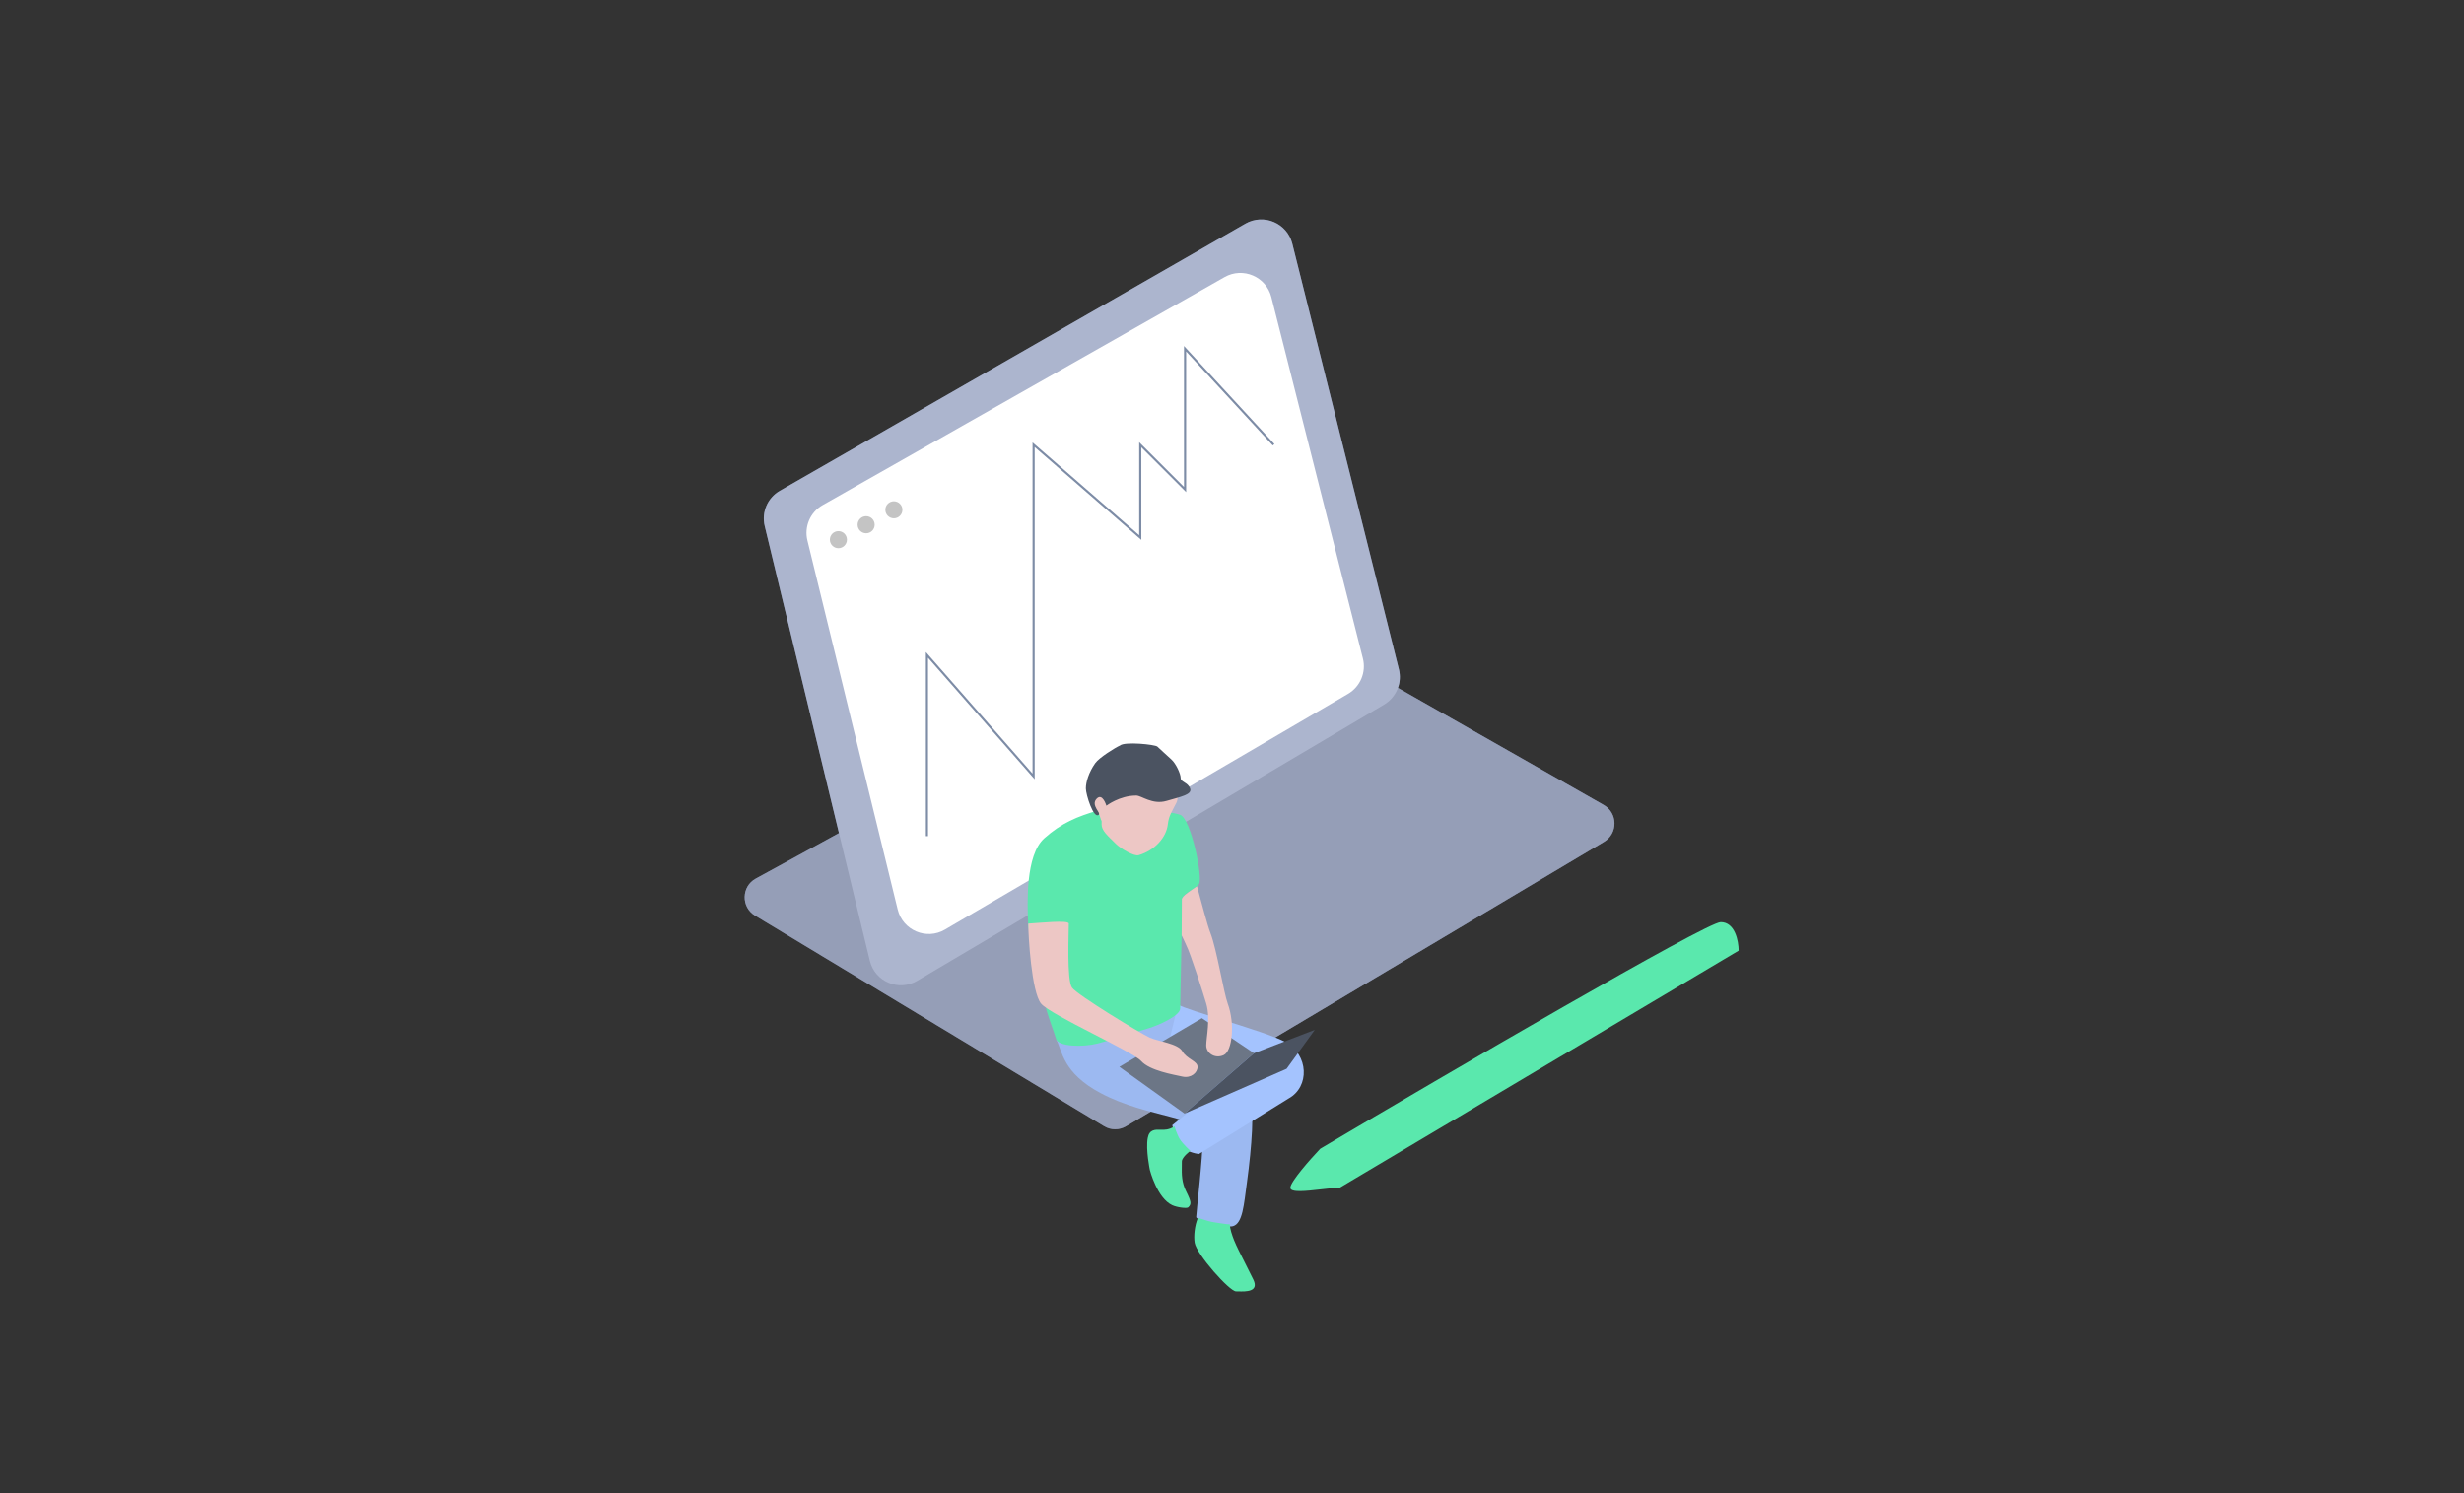 <svg class="illustration" width="1155" height="700" viewBox="0 0 1155 700" fill="none" xmlns="http://www.w3.org/2000/svg">
<rect x="0" y="0" width="1155" height="700" fill="#333333" stroke="none"/>
<path fill-rule="evenodd" clip-rule="evenodd" d="M358.457 246.608C356.89 240.128 359.788 233.391 365.571 230.072L583.745 104.87C592.374 99.918 603.345 104.586 605.761 114.237L655.717 313.749C656.46 316.716 656.264 319.746 655.276 322.481L751.73 377.361C758.394 381.152 758.488 390.724 751.9 394.645L527.835 528.005C524.665 529.892 520.713 529.88 517.554 527.974L353.896 429.22C347.291 425.234 347.496 415.586 354.265 411.885L393.265 390.559L358.457 246.608Z" fill="#95a7d8"/>
<g opacity="0.5">
<path d="M517.554 527.974L353.897 429.22C347.291 425.234 347.496 415.586 354.265 411.884L582.992 286.815C586.035 285.151 589.721 285.183 592.735 286.897L751.73 377.361C758.394 381.152 758.488 390.724 751.9 394.645L527.835 528.005C524.665 529.892 520.713 529.88 517.554 527.974Z" fill="#969595"/>
<path d="M358.457 246.608C356.89 240.128 359.788 233.391 365.571 230.072L583.745 104.87C592.374 99.918 603.345 104.586 605.761 114.237L655.717 313.748C657.329 320.188 654.518 326.921 648.805 330.301L429.957 459.799C421.279 464.934 410.108 460.216 407.738 450.415L358.457 246.608Z" fill="#C4C4C4"/>
</g>
<path d="M378.472 253.387C376.877 246.87 379.805 240.086 385.641 236.776L574.008 129.925C582.619 125.04 593.518 129.691 595.949 139.289L638.852 308.658C640.493 315.135 637.652 321.916 631.885 325.289L442.943 435.802C434.281 440.869 423.184 436.166 420.799 426.419L378.472 253.387Z" fill="white"/>
<path d="M516 512.5C498.086 503.009 497.908 492.618 495.194 487.446C495.194 481.971 548.12 469.195 552.192 471.933V493.5L586 514.824C588 519.824 586.849 537.196 584.5 554.324C583.056 564.855 582.523 573.472 578 574.824C574.947 575.736 560.727 572.353 560.727 570.528C560.727 568.703 563.781 543.151 563.781 533.112C563.781 523.074 538.392 524.364 516 512.5Z" fill="#9CB9F1"/>
<path d="M602.5 488.5C613.5 494.5 614 509.5 604 515L562 541C562 541 556.808 540.5 554 537.5C551.192 534.5 549.5 527.5 549.5 527.5L574 507.5L546.5 494.5L552.192 470.933C556.263 473.67 593.179 483.416 602.5 488.5Z" fill="#A4C3FE"/>
<path fill-rule="evenodd" clip-rule="evenodd" d="M489.5 393.002C497.561 385.789 505.084 382.781 514.532 380.001C523.981 377.221 548.121 380.175 553.21 382C558.299 383.825 564.035 411.762 562 414.5C561.144 415.65 559.636 416.614 558.174 417.547C556.156 418.836 554.227 420.067 554.227 421.654C554.227 422.925 554.008 433.237 553.773 444.289L553.773 444.29L553.773 444.292C553.502 457.054 553.21 470.803 553.21 472.759C553.21 476.409 542.014 480.972 538.96 481.885C538.232 482.102 536.867 482.528 535.113 483.074C529.515 484.818 519.958 487.795 514.532 489.185C507.408 491.01 496.018 490.652 495 487.002C494.685 485.871 494.037 484.017 493.293 481.886C491.636 477.138 489.5 471.02 489.5 468.5L482 434.502C481.983 434.024 481.96 433.472 481.934 432.857C481.558 423.82 480.606 400.96 489.5 393.002ZM558 539.5C558 539.5 554 542.46 554 544.5C554 545.185 553.99 545.86 553.979 546.528C553.918 550.492 553.861 554.221 556 558.5C558.5 563.5 558.5 564.5 557 566C556.391 566.609 551.863 566.097 549.5 565C542.372 561.69 539 548.5 539 548.5C539 548.5 537 539 538 533.5C538.731 529.478 541.447 529.551 544.14 529.624C545.13 529.65 546.116 529.677 547 529.5C549.5 529 550.5 528 550.5 528C550.5 528 551.663 531.842 553 534C554.529 536.468 558 539.5 558 539.5ZM561.5 571C560 574.5 559.5 579.5 560 582.601C560.872 588.007 576.321 605.416 579.374 605.416C579.68 605.416 580.037 605.425 580.429 605.435L580.43 605.435C583.949 605.525 590.264 605.688 587.517 599.94C586.32 597.436 584.943 594.729 583.606 592.1C581.532 588.024 579.556 584.139 578.5 581.5C577.5 579 576.5 576 576.5 574C575.42 574 573.822 573.749 571.705 573.416L571.705 573.416C570.882 573.286 569.98 573.144 569 573C567.147 572.727 565.261 572.105 563.81 571.627C562.742 571.275 561.91 571 561.5 571ZM618.856 538.536C614.186 543.461 604.846 554.014 604.846 556.828C604.846 559.21 612.232 558.366 619.177 557.573C622.489 557.195 625.701 556.828 627.963 556.828L815 445.666C815 441.211 813.319 432.299 806.594 432.299C799.869 432.299 678.633 503.123 618.856 538.536Z" fill="#5ae8ad"/>
<path d="M555.245 522.039L524.711 500.137L563.388 477.322L587.816 493.749L555.245 522.039Z" fill="#6C7686"/>
<path d="M565.423 470.501C563.866 465.252 558.076 447.001 556 443C555.795 442.605 554.965 440.598 553.9 438.5L554 421.5C554 421.5 554.133 420.671 555.5 419.5C556.924 418.281 561.098 415.5 561.098 415.5C563.423 423.783 565.814 433.371 567.423 437.5C570.347 445 573.607 465.363 575.5 470.501C579 480.001 577.637 492.835 573.566 494.661C569.495 496.486 565.423 493.748 565.423 490.098C565.423 486.447 567.5 477.501 565.423 470.501Z" fill="#EDC7C5"/>
<path d="M587.815 493.748L555.245 522.038L603.083 501.048L616.314 482.797L587.815 493.748Z" fill="#4B5361"/>
<path d="M515.477 382.468C514.571 379.282 510.556 376.403 512.547 367.643C515.895 352.915 545.775 363.826 549.17 364.822C550.65 367.222 553.165 372.899 551.389 376.403C549.17 380.782 547.858 382.534 547.417 386.476C546.73 392.607 541.237 398.739 533.734 400.928C531.57 401.56 525.347 397.863 523.141 395.673C519.193 391.756 516.374 389.463 516.374 386.476C516.374 383.489 516.608 386.45 515.477 382.468Z" fill="#EDC7C5"/>
<path d="M513.375 357.798C515.248 355.148 522.791 350.473 525 349.5C527.208 347.554 541.396 349.028 542.5 350.001C543.604 350.975 546.815 354.044 549.024 355.991C551.232 357.937 553.441 362.803 553.441 364.75C553.441 366.696 556.754 366.696 557.859 369.616C558.963 372.536 553.441 373.509 546.815 375.456C540.189 377.402 535.043 372.961 532.625 372.961C524.75 372.961 518.625 377.726 518.625 377.726C518.625 377.726 516.789 371.461 514 374.501C511.211 377.54 516.211 381.01 515 382.001C512.584 383.977 509 372.536 509 369.616C509 366.696 510.312 362.13 513.375 357.798Z" fill="#4B5361"/>
<path d="M501 433C501 431.216 487.089 432.695 482 432.999C482 438.499 483.5 465.121 488 470.5C492.5 475.88 530.818 492.835 534.889 497.398C538.96 501.961 550.156 503.786 554.227 504.699C558.299 505.611 561.352 502.873 561.352 500.136C561.352 497.398 556.263 496.485 554.227 492.835C552.192 489.185 543.031 488.272 538.96 486.447C534.889 484.622 505 466.499 502.5 462.999C500 459.499 501 437.5 501 433Z" fill="#EDC7C5"/>
<path d="M434.5 392V307L484.5 364V208.5L534.5 252V208.5L555.5 229.5V163.5L597 208.5" stroke="#7D8CA6"/>
<circle cx="393" cy="253" r="4" fill="#C4C4C4"/>
<circle cx="406" cy="246" r="4" fill="#C4C4C4"/>
<circle cx="419" cy="239" r="4" fill="#C4C4C4"/>
</svg>